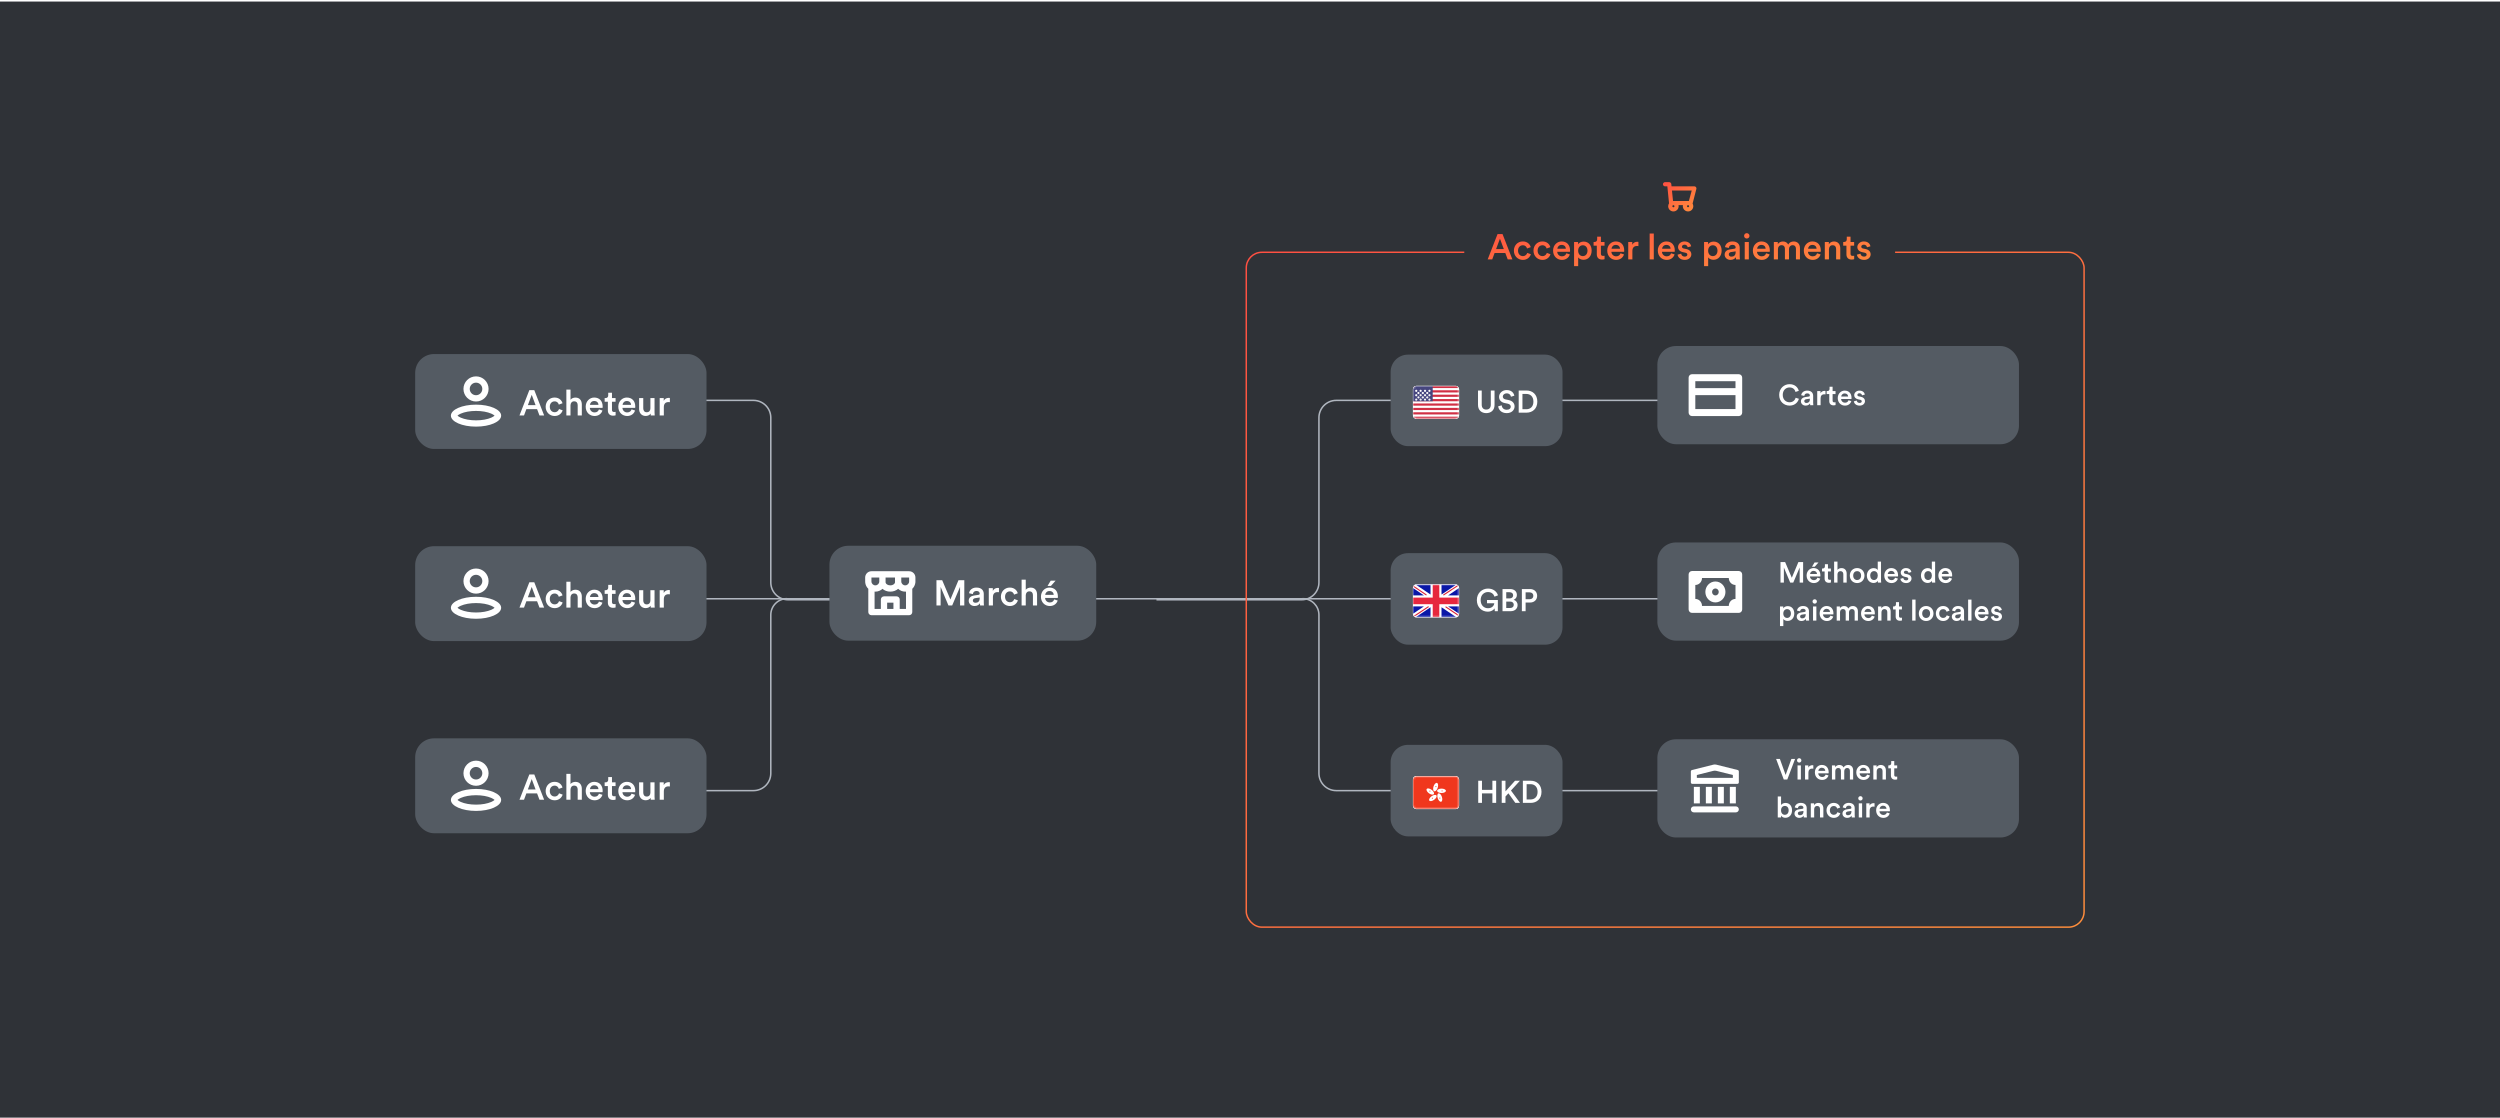 <svg width="1120" height="501" viewBox="0 0 1120 501" fill="none" xmlns="http://www.w3.org/2000/svg">
<rect width="1120" height="500" transform="translate(0 0.696)" fill="#2F3237"/>
<path d="M518.091 268.695L583.129 268.695C587.411 268.695 590.882 265.224 590.882 260.942L590.882 187.126C590.882 182.844 594.353 179.372 598.635 179.372L761 179.372" stroke="#B0B6BF" stroke-width="0.689" stroke-linejoin="round"/>
<path d="M418.107 268.695L353.069 268.695C348.787 268.695 345.316 265.224 345.316 260.942L345.316 187.126C345.316 182.844 341.845 179.372 337.562 179.372L229.107 179.372" stroke="#B0B6BF" stroke-width="0.689" stroke-linejoin="round"/>
<path d="M583.591 268.195V268.195C587.618 268.195 590.883 271.46 590.883 275.487L590.882 346.442C590.882 350.724 594.354 354.195 598.636 354.195L767 354.195" stroke="#B0B6BF" stroke-width="0.689" stroke-linejoin="round"/>
<path d="M352.607 268.195V268.195C348.579 268.195 345.315 271.46 345.315 275.487L345.315 346.442C345.316 350.724 341.844 354.195 337.562 354.195L231.107 354.195" stroke="#B0B6BF" stroke-width="0.689" stroke-linejoin="round"/>
<path d="M292.091 268.245L761 268.245" stroke="#B0B6BF" stroke-width="0.689" stroke-linejoin="round"/>
<g filter="url(#filter0_d_1_20873)">
<rect x="742.5" y="243.019" width="162" height="44" rx="8.334" fill="#545B63"/>
<path d="M807.797 261.019H806.25V254.233L803.377 261.019H802.025L799.178 254.259V261.019H797.657V251.802H799.737L802.727 258.835L805.678 251.802H807.797V261.019ZM814.703 251.971L813 253.895H811.765L812.922 251.971H814.703ZM810.907 257.158H814.014C813.988 256.417 813.494 255.754 812.454 255.754C811.505 255.754 810.959 256.482 810.907 257.158ZM814.183 258.809L815.457 259.212C815.119 260.317 814.118 261.214 812.597 261.214C810.881 261.214 809.36 259.966 809.36 257.821C809.36 255.819 810.842 254.493 812.441 254.493C814.391 254.493 815.535 255.78 815.535 257.782C815.535 258.029 815.509 258.237 815.496 258.263H810.868C810.907 259.225 811.661 259.914 812.597 259.914C813.507 259.914 813.975 259.433 814.183 258.809ZM818.925 252.751V254.688H820.238V256.027H818.925V258.965C818.925 259.524 819.172 259.758 819.731 259.758C819.939 259.758 820.186 259.719 820.251 259.706V260.954C820.16 260.993 819.874 261.097 819.328 261.097C818.158 261.097 817.43 260.395 817.43 259.212V256.027H816.26V254.688H816.585C817.261 254.688 817.56 254.259 817.56 253.7V252.751H818.925ZM823.192 257.301V261.019H821.684V251.607H823.192V255.299C823.621 254.74 824.336 254.506 824.999 254.506C826.559 254.506 827.313 255.624 827.313 257.015V261.019H825.805V257.275C825.805 256.495 825.454 255.871 824.505 255.871C823.673 255.871 823.218 256.495 823.192 257.301ZM831.997 259.862C832.933 259.862 833.765 259.173 833.765 257.847C833.765 256.534 832.933 255.858 831.997 255.858C831.074 255.858 830.229 256.534 830.229 257.847C830.229 259.16 831.074 259.862 831.997 259.862ZM831.997 254.493C833.895 254.493 835.286 255.91 835.286 257.847C835.286 259.797 833.895 261.214 831.997 261.214C830.112 261.214 828.721 259.797 828.721 257.847C828.721 255.91 830.112 254.493 831.997 254.493ZM837.859 257.834C837.859 259.043 838.535 259.849 839.562 259.849C840.55 259.849 841.239 259.03 841.239 257.821C841.239 256.612 840.563 255.858 839.575 255.858C838.587 255.858 837.859 256.625 837.859 257.834ZM842.695 251.607V259.862C842.695 260.434 842.747 260.915 842.76 261.019H841.317C841.291 260.876 841.252 260.46 841.252 260.2C840.953 260.733 840.29 261.175 839.393 261.175C837.573 261.175 836.351 259.745 836.351 257.834C836.351 256.014 837.586 254.519 839.367 254.519C840.472 254.519 841.031 255.026 841.226 255.429V251.607H842.695ZM845.705 257.158H848.812C848.786 256.417 848.292 255.754 847.252 255.754C846.303 255.754 845.757 256.482 845.705 257.158ZM848.981 258.809L850.255 259.212C849.917 260.317 848.916 261.214 847.395 261.214C845.679 261.214 844.158 259.966 844.158 257.821C844.158 255.819 845.64 254.493 847.239 254.493C849.189 254.493 850.333 255.78 850.333 257.782C850.333 258.029 850.307 258.237 850.294 258.263H845.666C845.705 259.225 846.459 259.914 847.395 259.914C848.305 259.914 848.773 259.433 848.981 258.809ZM851.356 259.303L852.669 258.939C852.721 259.511 853.15 260.018 853.956 260.018C854.58 260.018 854.905 259.68 854.905 259.29C854.905 258.952 854.671 258.692 854.164 258.588L853.228 258.38C852.11 258.133 851.525 257.405 851.525 256.534C851.525 255.429 852.539 254.493 853.852 254.493C855.62 254.493 856.192 255.637 856.296 256.261L855.022 256.625C854.97 256.261 854.697 255.676 853.852 255.676C853.319 255.676 852.942 256.014 852.942 256.404C852.942 256.742 853.189 256.989 853.579 257.067L854.541 257.262C855.737 257.522 856.361 258.25 856.361 259.186C856.361 260.148 855.581 261.214 853.969 261.214C852.136 261.214 851.434 260.018 851.356 259.303ZM862.094 257.834C862.094 259.043 862.77 259.849 863.797 259.849C864.785 259.849 865.474 259.03 865.474 257.821C865.474 256.612 864.798 255.858 863.81 255.858C862.822 255.858 862.094 256.625 862.094 257.834ZM866.93 251.607V259.862C866.93 260.434 866.982 260.915 866.995 261.019H865.552C865.526 260.876 865.487 260.46 865.487 260.2C865.188 260.733 864.525 261.175 863.628 261.175C861.808 261.175 860.586 259.745 860.586 257.834C860.586 256.014 861.821 254.519 863.602 254.519C864.707 254.519 865.266 255.026 865.461 255.429V251.607H866.93ZM869.941 257.158H873.048C873.022 256.417 872.528 255.754 871.488 255.754C870.539 255.754 869.993 256.482 869.941 257.158ZM873.217 258.809L874.491 259.212C874.153 260.317 873.152 261.214 871.631 261.214C869.915 261.214 868.394 259.966 868.394 257.821C868.394 255.819 869.876 254.493 871.475 254.493C873.425 254.493 874.569 255.78 874.569 257.782C874.569 258.029 874.543 258.237 874.53 258.263H869.902C869.941 259.225 870.695 259.914 871.631 259.914C872.541 259.914 873.009 259.433 873.217 258.809ZM798.931 280.489H797.436V271.688H798.892V272.546C799.204 272 799.932 271.545 800.907 271.545C802.779 271.545 803.832 272.975 803.832 274.847C803.832 276.745 802.675 278.175 800.855 278.175C799.945 278.175 799.256 277.785 798.931 277.304V280.489ZM802.324 274.847C802.324 273.664 801.635 272.884 800.621 272.884C799.633 272.884 798.918 273.664 798.918 274.847C798.918 276.056 799.633 276.836 800.621 276.836C801.622 276.836 802.324 276.056 802.324 274.847ZM804.93 276.303C804.93 275.172 805.762 274.548 806.841 274.392L808.466 274.145C808.83 274.093 808.934 273.911 808.934 273.69C808.934 273.157 808.57 272.728 807.738 272.728C806.945 272.728 806.503 273.235 806.438 273.872L805.06 273.56C805.177 272.468 806.165 271.493 807.725 271.493C809.675 271.493 810.416 272.598 810.416 273.859V277.005C810.416 277.577 810.481 277.954 810.494 278.019H809.09C809.077 277.98 809.025 277.72 809.025 277.213C808.726 277.694 808.102 278.214 807.075 278.214C805.749 278.214 804.93 277.304 804.93 276.303ZM807.361 277.031C808.206 277.031 808.934 276.628 808.934 275.393V275.107L807.283 275.354C806.815 275.432 806.438 275.692 806.438 276.212C806.438 276.641 806.763 277.031 807.361 277.031ZM813.734 278.019H812.239V271.688H813.734V278.019ZM812.005 269.465C812.005 268.919 812.447 268.477 812.98 268.477C813.526 268.477 813.968 268.919 813.968 269.465C813.968 270.011 813.526 270.44 812.98 270.44C812.447 270.44 812.005 270.011 812.005 269.465ZM816.747 274.158H819.854C819.828 273.417 819.334 272.754 818.294 272.754C817.345 272.754 816.799 273.482 816.747 274.158ZM820.023 275.809L821.297 276.212C820.959 277.317 819.958 278.214 818.437 278.214C816.721 278.214 815.2 276.966 815.2 274.821C815.2 272.819 816.682 271.493 818.281 271.493C820.231 271.493 821.375 272.78 821.375 274.782C821.375 275.029 821.349 275.237 821.336 275.263H816.708C816.747 276.225 817.501 276.914 818.437 276.914C819.347 276.914 819.815 276.433 820.023 275.809ZM824.335 278.019H822.84V271.688H824.283V272.494C824.647 271.844 825.44 271.506 826.155 271.506C826.987 271.506 827.715 271.883 828.053 272.624C828.547 271.792 829.288 271.506 830.107 271.506C831.251 271.506 832.343 272.234 832.343 273.911V278.019H830.887V274.158C830.887 273.417 830.51 272.858 829.665 272.858C828.872 272.858 828.352 273.482 828.352 274.262V278.019H826.87V274.158C826.87 273.43 826.506 272.858 825.648 272.858C824.842 272.858 824.335 273.456 824.335 274.262V278.019ZM835.295 274.158H838.402C838.376 273.417 837.882 272.754 836.842 272.754C835.893 272.754 835.347 273.482 835.295 274.158ZM838.571 275.809L839.845 276.212C839.507 277.317 838.506 278.214 836.985 278.214C835.269 278.214 833.748 276.966 833.748 274.821C833.748 272.819 835.23 271.493 836.829 271.493C838.779 271.493 839.923 272.78 839.923 274.782C839.923 275.029 839.897 275.237 839.884 275.263H835.256C835.295 276.225 836.049 276.914 836.985 276.914C837.895 276.914 838.363 276.433 838.571 275.809ZM842.895 274.366V278.019H841.387V271.688H842.856V272.533C843.272 271.805 844.026 271.506 844.728 271.506C846.275 271.506 847.016 272.624 847.016 274.015V278.019H845.508V274.275C845.508 273.495 845.157 272.871 844.208 272.871C843.35 272.871 842.895 273.534 842.895 274.366ZM850.752 269.751V271.688H852.065V273.027H850.752V275.965C850.752 276.524 850.999 276.758 851.558 276.758C851.766 276.758 852.013 276.719 852.078 276.706V277.954C851.987 277.993 851.701 278.097 851.155 278.097C849.985 278.097 849.257 277.395 849.257 276.212V273.027H848.087V271.688H848.412C849.088 271.688 849.387 271.259 849.387 270.7V269.751H850.752ZM858.168 278.019H856.66V268.607H858.168V278.019ZM862.91 276.862C863.846 276.862 864.678 276.173 864.678 274.847C864.678 273.534 863.846 272.858 862.91 272.858C861.987 272.858 861.142 273.534 861.142 274.847C861.142 276.16 861.987 276.862 862.91 276.862ZM862.91 271.493C864.808 271.493 866.199 272.91 866.199 274.847C866.199 276.797 864.808 278.214 862.91 278.214C861.025 278.214 859.634 276.797 859.634 274.847C859.634 272.91 861.025 271.493 862.91 271.493ZM870.514 272.884C869.591 272.884 868.772 273.573 868.772 274.847C868.772 276.121 869.591 276.836 870.54 276.836C871.528 276.836 871.983 276.147 872.126 275.666L873.452 276.147C873.153 277.135 872.204 278.214 870.54 278.214C868.681 278.214 867.264 276.771 867.264 274.847C867.264 272.897 868.681 271.493 870.501 271.493C872.204 271.493 873.14 272.559 873.4 273.573L872.048 274.067C871.905 273.508 871.476 272.884 870.514 272.884ZM874.411 276.303C874.411 275.172 875.243 274.548 876.322 274.392L877.947 274.145C878.311 274.093 878.415 273.911 878.415 273.69C878.415 273.157 878.051 272.728 877.219 272.728C876.426 272.728 875.984 273.235 875.919 273.872L874.541 273.56C874.658 272.468 875.646 271.493 877.206 271.493C879.156 271.493 879.897 272.598 879.897 273.859V277.005C879.897 277.577 879.962 277.954 879.975 278.019H878.571C878.558 277.98 878.506 277.72 878.506 277.213C878.207 277.694 877.583 278.214 876.556 278.214C875.23 278.214 874.411 277.304 874.411 276.303ZM876.842 277.031C877.687 277.031 878.415 276.628 878.415 275.393V275.107L876.764 275.354C876.296 275.432 875.919 275.692 875.919 276.212C875.919 276.641 876.244 277.031 876.842 277.031ZM883.228 278.019H881.72V268.607H883.228V278.019ZM886.241 274.158H889.348C889.322 273.417 888.828 272.754 887.788 272.754C886.839 272.754 886.293 273.482 886.241 274.158ZM889.517 275.809L890.791 276.212C890.453 277.317 889.452 278.214 887.931 278.214C886.215 278.214 884.694 276.966 884.694 274.821C884.694 272.819 886.176 271.493 887.775 271.493C889.725 271.493 890.869 272.78 890.869 274.782C890.869 275.029 890.843 275.237 890.83 275.263H886.202C886.241 276.225 886.995 276.914 887.931 276.914C888.841 276.914 889.309 276.433 889.517 275.809ZM891.892 276.303L893.205 275.939C893.257 276.511 893.686 277.018 894.492 277.018C895.116 277.018 895.441 276.68 895.441 276.29C895.441 275.952 895.207 275.692 894.7 275.588L893.764 275.38C892.646 275.133 892.061 274.405 892.061 273.534C892.061 272.429 893.075 271.493 894.388 271.493C896.156 271.493 896.728 272.637 896.832 273.261L895.558 273.625C895.506 273.261 895.233 272.676 894.388 272.676C893.855 272.676 893.478 273.014 893.478 273.404C893.478 273.742 893.725 273.989 894.115 274.067L895.077 274.262C896.273 274.522 896.897 275.25 896.897 276.186C896.897 277.148 896.117 278.214 894.505 278.214C892.672 278.214 891.97 277.018 891.892 276.303Z" fill="white"/>
<path fill-rule="evenodd" clip-rule="evenodd" d="M774.5 258.945H762.5C762.5 260.671 761.157 262.07 759.5 262.07V268.32C761.157 268.32 762.5 269.719 762.5 271.445H774.5C774.5 269.719 775.843 268.32 777.5 268.32V262.07C775.843 262.07 774.5 260.671 774.5 258.945ZM758 255.82H779C779.829 255.82 780.5 256.52 780.5 257.383V273.008C780.5 273.871 779.829 274.57 779 274.57H758C757.172 274.57 756.5 273.871 756.5 273.008V257.383C756.5 256.52 757.172 255.82 758 255.82ZM768.5 269.883C766.015 269.883 764 267.784 764 265.195C764 262.606 766.015 260.508 768.5 260.508C770.985 260.508 773 262.606 773 265.195C773 267.784 770.985 269.883 768.5 269.883ZM768.5 266.758C769.329 266.758 770 266.058 770 265.195C770 264.332 769.329 263.633 768.5 263.633C767.672 263.633 767 264.332 767 265.195C767 266.058 767.672 266.758 768.5 266.758Z" fill="white"/>
</g>
<g filter="url(#filter1_d_1_20873)">
<rect x="742.5" y="331.196" width="162" height="44" rx="8.334" fill="#545B63"/>
<path d="M799.959 347.175L802.546 339.999H804.197L800.713 349.216H799.127L795.695 339.999H797.385L799.959 347.175ZM806.793 349.216H805.298V342.885H806.793V349.216ZM805.064 340.662C805.064 340.116 805.506 339.674 806.039 339.674C806.585 339.674 807.027 340.116 807.027 340.662C807.027 341.208 806.585 341.637 806.039 341.637C805.506 341.637 805.064 341.208 805.064 340.662ZM812.367 342.846V344.38C812.198 344.354 812.029 344.341 811.873 344.341C810.703 344.341 810.17 345.017 810.17 346.2V349.216H808.662V342.885H810.131V343.899C810.43 343.21 811.132 342.807 811.964 342.807C812.146 342.807 812.302 342.833 812.367 342.846ZM814.617 345.355H817.724C817.698 344.614 817.204 343.951 816.164 343.951C815.215 343.951 814.669 344.679 814.617 345.355ZM817.893 347.006L819.167 347.409C818.829 348.514 817.828 349.411 816.307 349.411C814.591 349.411 813.07 348.163 813.07 346.018C813.07 344.016 814.552 342.69 816.151 342.69C818.101 342.69 819.245 343.977 819.245 345.979C819.245 346.226 819.219 346.434 819.206 346.46H814.578C814.617 347.422 815.371 348.111 816.307 348.111C817.217 348.111 817.685 347.63 817.893 347.006ZM822.205 349.216H820.71V342.885H822.153V343.691C822.517 343.041 823.31 342.703 824.025 342.703C824.857 342.703 825.585 343.08 825.923 343.821C826.417 342.989 827.158 342.703 827.977 342.703C829.121 342.703 830.213 343.431 830.213 345.108V349.216H828.757V345.355C828.757 344.614 828.38 344.055 827.535 344.055C826.742 344.055 826.222 344.679 826.222 345.459V349.216H824.74V345.355C824.74 344.627 824.376 344.055 823.518 344.055C822.712 344.055 822.205 344.653 822.205 345.459V349.216ZM833.165 345.355H836.272C836.246 344.614 835.752 343.951 834.712 343.951C833.763 343.951 833.217 344.679 833.165 345.355ZM836.441 347.006L837.715 347.409C837.377 348.514 836.376 349.411 834.855 349.411C833.139 349.411 831.618 348.163 831.618 346.018C831.618 344.016 833.1 342.69 834.699 342.69C836.649 342.69 837.793 343.977 837.793 345.979C837.793 346.226 837.767 346.434 837.754 346.46H833.126C833.165 347.422 833.919 348.111 834.855 348.111C835.765 348.111 836.233 347.63 836.441 347.006ZM840.765 345.563V349.216H839.257V342.885H840.726V343.73C841.142 343.002 841.896 342.703 842.598 342.703C844.145 342.703 844.886 343.821 844.886 345.212V349.216H843.378V345.472C843.378 344.692 843.027 344.068 842.078 344.068C841.22 344.068 840.765 344.731 840.765 345.563ZM848.622 340.948V342.885H849.935V344.224H848.622V347.162C848.622 347.721 848.869 347.955 849.428 347.955C849.636 347.955 849.883 347.916 849.948 347.903V349.151C849.857 349.19 849.571 349.294 849.025 349.294C847.855 349.294 847.127 348.592 847.127 347.409V344.224H845.957V342.885H846.282C846.958 342.885 847.257 342.456 847.257 341.897V340.948H848.622ZM797.905 366.216H796.436V356.804H797.918V360.665C798.204 360.171 798.932 359.716 799.907 359.716C801.805 359.716 802.832 361.159 802.832 363.018C802.832 364.929 801.701 366.372 799.855 366.372C798.958 366.372 798.269 365.982 797.905 365.371V366.216ZM801.311 363.031C801.311 361.77 800.609 361.055 799.608 361.055C798.646 361.055 797.905 361.77 797.905 363.031C797.905 364.279 798.646 365.033 799.608 365.033C800.596 365.033 801.311 364.279 801.311 363.031ZM803.93 364.5C803.93 363.369 804.762 362.745 805.841 362.589L807.466 362.342C807.83 362.29 807.934 362.108 807.934 361.887C807.934 361.354 807.57 360.925 806.738 360.925C805.945 360.925 805.503 361.432 805.438 362.069L804.06 361.757C804.177 360.665 805.165 359.69 806.725 359.69C808.675 359.69 809.416 360.795 809.416 362.056V365.202C809.416 365.774 809.481 366.151 809.494 366.216H808.09C808.077 366.177 808.025 365.917 808.025 365.41C807.726 365.891 807.102 366.411 806.075 366.411C804.749 366.411 803.93 365.501 803.93 364.5ZM806.361 365.228C807.206 365.228 807.934 364.825 807.934 363.59V363.304L806.283 363.551C805.815 363.629 805.438 363.889 805.438 364.409C805.438 364.838 805.763 365.228 806.361 365.228ZM812.747 362.563V366.216H811.239V359.885H812.708V360.73C813.124 360.002 813.878 359.703 814.58 359.703C816.127 359.703 816.868 360.821 816.868 362.212V366.216H815.36V362.472C815.36 361.692 815.009 361.068 814.06 361.068C813.202 361.068 812.747 361.731 812.747 362.563ZM821.525 361.081C820.602 361.081 819.783 361.77 819.783 363.044C819.783 364.318 820.602 365.033 821.551 365.033C822.539 365.033 822.994 364.344 823.137 363.863L824.463 364.344C824.164 365.332 823.215 366.411 821.551 366.411C819.692 366.411 818.275 364.968 818.275 363.044C818.275 361.094 819.692 359.69 821.512 359.69C823.215 359.69 824.151 360.756 824.411 361.77L823.059 362.264C822.916 361.705 822.487 361.081 821.525 361.081ZM825.423 364.5C825.423 363.369 826.255 362.745 827.334 362.589L828.959 362.342C829.323 362.29 829.427 362.108 829.427 361.887C829.427 361.354 829.063 360.925 828.231 360.925C827.438 360.925 826.996 361.432 826.931 362.069L825.553 361.757C825.67 360.665 826.658 359.69 828.218 359.69C830.168 359.69 830.909 360.795 830.909 362.056V365.202C830.909 365.774 830.974 366.151 830.987 366.216H829.583C829.57 366.177 829.518 365.917 829.518 365.41C829.219 365.891 828.595 366.411 827.568 366.411C826.242 366.411 825.423 365.501 825.423 364.5ZM827.854 365.228C828.699 365.228 829.427 364.825 829.427 363.59V363.304L827.776 363.551C827.308 363.629 826.931 363.889 826.931 364.409C826.931 364.838 827.256 365.228 827.854 365.228ZM834.227 366.216H832.732V359.885H834.227V366.216ZM832.498 357.662C832.498 357.116 832.94 356.674 833.473 356.674C834.019 356.674 834.461 357.116 834.461 357.662C834.461 358.208 834.019 358.637 833.473 358.637C832.94 358.637 832.498 358.208 832.498 357.662ZM839.801 359.846V361.38C839.632 361.354 839.463 361.341 839.307 361.341C838.137 361.341 837.604 362.017 837.604 363.2V366.216H836.096V359.885H837.565V360.899C837.864 360.21 838.566 359.807 839.398 359.807C839.58 359.807 839.736 359.833 839.801 359.846ZM842.052 362.355H845.159C845.133 361.614 844.639 360.951 843.599 360.951C842.65 360.951 842.104 361.679 842.052 362.355ZM845.328 364.006L846.602 364.409C846.264 365.514 845.263 366.411 843.742 366.411C842.026 366.411 840.505 365.163 840.505 363.018C840.505 361.016 841.987 359.69 843.586 359.69C845.536 359.69 846.68 360.977 846.68 362.979C846.68 363.226 846.654 363.434 846.641 363.46H842.013C842.052 364.422 842.806 365.111 843.742 365.111C844.652 365.111 845.12 364.63 845.328 364.006Z" fill="white"/>
<path fill-rule="evenodd" clip-rule="evenodd" d="M778.491 344.967C778.79 345.042 779 345.311 779 345.619V350.508C779 350.879 778.699 351.18 778.328 351.18H758.172C757.801 351.18 757.5 350.879 757.5 350.508V345.619C757.5 345.311 757.71 345.042 758.009 344.967L767.598 342.567C768.026 342.46 768.474 342.46 768.903 342.567L778.491 344.967ZM758.844 359.914V352.524H761.531V359.914H758.844ZM764.219 352.524H766.906V359.914H764.219V352.524ZM772.281 352.524H769.594V359.914H772.281V352.524ZM774.969 359.914V352.524H777.656V359.914H774.969ZM758.844 361.258C758.102 361.258 757.5 361.86 757.5 362.602C757.5 363.344 758.102 363.946 758.844 363.946H777.656C778.399 363.946 779 363.344 779 362.602C779 361.86 778.399 361.258 777.656 361.258H758.844ZM776.313 347.192V348.492H760.188V347.192L767.598 345.338C768.026 345.231 768.474 345.231 768.903 345.338L776.313 347.192Z" fill="white"/>
</g>
<g filter="url(#filter2_d_1_20873)">
<rect x="742.5" y="155.019" width="162" height="44" rx="8.334" fill="#545B63"/>
<path d="M801.726 181.714C799.243 181.714 797.072 179.92 797.072 176.917C797.072 173.914 799.321 172.107 801.713 172.107C804.053 172.107 805.444 173.485 805.86 175.097L804.391 175.591C804.118 174.473 803.26 173.576 801.713 173.576C800.192 173.576 798.671 174.681 798.671 176.917C798.671 179.075 800.153 180.219 801.726 180.219C803.273 180.219 804.157 179.231 804.469 178.191L805.899 178.659C805.483 180.219 804.079 181.714 801.726 181.714ZM806.809 179.803C806.809 178.672 807.641 178.048 808.72 177.892L810.345 177.645C810.709 177.593 810.813 177.411 810.813 177.19C810.813 176.657 810.449 176.228 809.617 176.228C808.824 176.228 808.382 176.735 808.317 177.372L806.939 177.06C807.056 175.968 808.044 174.993 809.604 174.993C811.554 174.993 812.295 176.098 812.295 177.359V180.505C812.295 181.077 812.36 181.454 812.373 181.519H810.969C810.956 181.48 810.904 181.22 810.904 180.713C810.605 181.194 809.981 181.714 808.954 181.714C807.628 181.714 806.809 180.804 806.809 179.803ZM809.24 180.531C810.085 180.531 810.813 180.128 810.813 178.893V178.607L809.162 178.854C808.694 178.932 808.317 179.192 808.317 179.712C808.317 180.141 808.642 180.531 809.24 180.531ZM817.823 175.149V176.683C817.654 176.657 817.485 176.644 817.329 176.644C816.159 176.644 815.626 177.32 815.626 178.503V181.519H814.118V175.188H815.587V176.202C815.886 175.513 816.588 175.11 817.42 175.11C817.602 175.11 817.758 175.136 817.823 175.149ZM821.007 173.251V175.188H822.32V176.527H821.007V179.465C821.007 180.024 821.254 180.258 821.813 180.258C822.021 180.258 822.268 180.219 822.333 180.206V181.454C822.242 181.493 821.956 181.597 821.41 181.597C820.24 181.597 819.512 180.895 819.512 179.712V176.527H818.342V175.188H818.667C819.343 175.188 819.642 174.759 819.642 174.2V173.251H821.007ZM824.859 177.658H827.966C827.94 176.917 827.446 176.254 826.406 176.254C825.457 176.254 824.911 176.982 824.859 177.658ZM828.135 179.309L829.409 179.712C829.071 180.817 828.07 181.714 826.549 181.714C824.833 181.714 823.312 180.466 823.312 178.321C823.312 176.319 824.794 174.993 826.393 174.993C828.343 174.993 829.487 176.28 829.487 178.282C829.487 178.529 829.461 178.737 829.448 178.763H824.82C824.859 179.725 825.613 180.414 826.549 180.414C827.459 180.414 827.927 179.933 828.135 179.309ZM830.51 179.803L831.823 179.439C831.875 180.011 832.304 180.518 833.11 180.518C833.734 180.518 834.059 180.18 834.059 179.79C834.059 179.452 833.825 179.192 833.318 179.088L832.382 178.88C831.264 178.633 830.679 177.905 830.679 177.034C830.679 175.929 831.693 174.993 833.006 174.993C834.774 174.993 835.346 176.137 835.45 176.761L834.176 177.125C834.124 176.761 833.851 176.176 833.006 176.176C832.473 176.176 832.096 176.514 832.096 176.904C832.096 177.242 832.343 177.489 832.733 177.567L833.695 177.762C834.891 178.022 835.515 178.75 835.515 179.686C835.515 180.648 834.735 181.714 833.123 181.714C831.29 181.714 830.588 180.518 830.51 179.803Z" fill="white"/>
<path fill-rule="evenodd" clip-rule="evenodd" d="M758 167.644H779C779.828 167.644 780.5 168.343 780.5 169.206V173.894V177.019V184.831C780.5 185.694 779.828 186.394 779 186.394H758C757.172 186.394 756.5 185.694 756.5 184.831V177.019V173.894V169.206C756.5 168.343 757.172 167.644 758 167.644ZM759.5 177.019V183.269H777.5V177.019H759.5ZM777.5 173.894H759.5V170.769H777.5V173.894Z" fill="white"/>
</g>
<rect x="623" y="158.873" width="77" height="41" rx="7.764" fill="#545B63"/>
<g clip-path="url(#clip0_1_20873)">
<rect x="633" y="172.873" width="20.672" height="14.765" rx="1.477" fill="white"/>
<rect x="633" y="172.873" width="20.672" height="14.765" rx="1.477" fill="white"/>
<mask id="mask0_1_20873" style="mask-type:luminance" maskUnits="userSpaceOnUse" x="633" y="172" width="21" height="16">
<rect x="633" y="172.873" width="20.672" height="14.765" rx="1.477" fill="white"/>
</mask>
<g mask="url(#mask0_1_20873)">
<path d="M653.672 187.638H633V186.654H653.672V187.638ZM653.672 185.669H633V184.685H653.672V185.669ZM653.672 183.701H633V182.716H653.672V183.701ZM653.672 181.732H633V180.748H653.672V181.732ZM653.672 179.763H633V178.779H653.672V179.763ZM653.672 177.794H633V176.81H653.672V177.794ZM653.672 175.826H633V174.841H653.672V175.826ZM653.672 173.857H633V172.873H653.672V173.857Z" fill="#D02F44"/>
<rect x="633" y="172.873" width="8.859" height="6.891" fill="#46467F"/>
<g filter="url(#filter3_d_1_20873)">
<path d="M634.477 177.794C634.748 177.794 634.969 178.015 634.969 178.287C634.969 178.558 634.748 178.779 634.477 178.779C634.205 178.779 633.984 178.558 633.984 178.287C633.984 178.015 634.205 177.794 634.477 177.794ZM636.445 177.794C636.717 177.794 636.937 178.015 636.937 178.287C636.937 178.558 636.717 178.779 636.445 178.779C636.174 178.779 635.953 178.558 635.953 178.287C635.953 178.015 636.173 177.794 636.445 177.794ZM638.414 177.794C638.686 177.794 638.906 178.015 638.906 178.287C638.906 178.558 638.686 178.779 638.414 178.779C638.142 178.779 637.922 178.558 637.922 178.287C637.922 178.015 638.142 177.794 638.414 177.794ZM640.383 177.794C640.655 177.794 640.875 178.015 640.875 178.287C640.875 178.558 640.654 178.779 640.383 178.779C640.111 178.779 639.891 178.558 639.891 178.287C639.891 178.015 640.111 177.794 640.383 177.794ZM635.461 176.81C635.733 176.81 635.953 177.03 635.953 177.302C635.953 177.574 635.733 177.794 635.461 177.794C635.189 177.794 634.969 177.574 634.969 177.302C634.969 177.03 635.189 176.81 635.461 176.81ZM637.43 176.81C637.701 176.81 637.922 177.03 637.922 177.302C637.922 177.574 637.701 177.794 637.43 177.794C637.158 177.794 636.938 177.574 636.937 177.302C636.937 177.03 637.158 176.81 637.43 176.81ZM639.398 176.81C639.67 176.81 639.891 177.03 639.891 177.302C639.89 177.574 639.67 177.794 639.398 177.794C639.127 177.794 638.906 177.574 638.906 177.302C638.906 177.03 639.127 176.81 639.398 176.81ZM634.477 175.826C634.748 175.826 634.969 176.046 634.969 176.318C634.969 176.59 634.748 176.81 634.477 176.81C634.205 176.81 633.984 176.59 633.984 176.318C633.984 176.046 634.205 175.826 634.477 175.826ZM636.445 175.826C636.717 175.826 636.937 176.046 636.937 176.318C636.937 176.59 636.717 176.81 636.445 176.81C636.173 176.81 635.953 176.59 635.953 176.318C635.953 176.046 636.173 175.826 636.445 175.826ZM638.414 175.826C638.686 175.826 638.906 176.046 638.906 176.318C638.906 176.59 638.686 176.81 638.414 176.81C638.142 176.81 637.922 176.59 637.922 176.318C637.922 176.046 638.142 175.826 638.414 175.826ZM640.383 175.826C640.655 175.826 640.875 176.046 640.875 176.318C640.875 176.59 640.655 176.81 640.383 176.81C640.111 176.81 639.891 176.59 639.891 176.318C639.891 176.046 640.111 175.826 640.383 175.826ZM635.461 174.841C635.733 174.841 635.953 175.062 635.953 175.333C635.953 175.605 635.733 175.826 635.461 175.826C635.189 175.826 634.969 175.605 634.969 175.333C634.969 175.062 635.189 174.841 635.461 174.841ZM637.43 174.841C637.701 174.841 637.922 175.062 637.922 175.333C637.922 175.605 637.701 175.826 637.43 175.826C637.158 175.826 636.938 175.605 636.937 175.333C636.937 175.062 637.158 174.841 637.43 174.841ZM639.398 174.841C639.67 174.841 639.891 175.062 639.891 175.333C639.89 175.605 639.67 175.826 639.398 175.826C639.127 175.826 638.906 175.605 638.906 175.333C638.906 175.062 639.127 174.841 639.398 174.841ZM634.477 173.857C634.748 173.857 634.969 174.077 634.969 174.349C634.969 174.621 634.748 174.841 634.477 174.841C634.205 174.841 633.984 174.621 633.984 174.349C633.984 174.077 634.205 173.857 634.477 173.857ZM636.445 173.857C636.717 173.857 636.937 174.077 636.937 174.349C636.937 174.621 636.717 174.841 636.445 174.841C636.173 174.841 635.953 174.621 635.953 174.349C635.953 174.077 636.173 173.857 636.445 173.857ZM638.414 173.857C638.686 173.857 638.906 174.077 638.906 174.349C638.906 174.621 638.686 174.841 638.414 174.841C638.142 174.841 637.922 174.621 637.922 174.349C637.922 174.077 638.142 173.857 638.414 173.857ZM640.383 173.857C640.655 173.857 640.875 174.077 640.875 174.349C640.875 174.621 640.655 174.841 640.383 174.841C640.111 174.841 639.891 174.621 639.891 174.349C639.891 174.077 640.111 173.857 640.383 173.857Z" fill="url(#paint0_linear_1_20873)"/>
</g>
</g>
</g>
<path d="M665.844 185.083C663.772 185.083 662.148 183.809 662.148 181.415V174.947H663.814V181.317C663.814 182.717 664.584 183.487 665.844 183.487C667.118 183.487 667.874 182.717 667.874 181.317V174.947H669.554V181.415C669.554 183.809 667.93 185.083 665.844 185.083ZM678.421 177.271L676.909 177.747C676.811 177.131 676.293 176.221 674.963 176.221C673.955 176.221 673.255 176.893 673.255 177.649C673.255 178.279 673.647 178.755 674.417 178.923L675.845 179.217C677.595 179.567 678.533 180.673 678.533 182.073C678.533 183.613 677.287 185.083 675.019 185.083C672.499 185.083 671.337 183.459 671.183 182.031L672.751 181.583C672.849 182.619 673.591 183.571 675.019 183.571C676.209 183.571 676.825 182.969 676.825 182.199C676.825 181.555 676.349 181.037 675.495 180.855L674.095 180.561C672.583 180.253 671.575 179.259 671.575 177.775C671.575 176.109 673.101 174.737 674.949 174.737C677.287 174.737 678.197 176.165 678.421 177.271ZM682.055 183.333H683.819C685.541 183.333 686.969 182.227 686.969 179.931C686.969 177.607 685.555 176.487 683.833 176.487H682.055V183.333ZM683.875 184.873H680.375V174.947H683.889C686.591 174.947 688.719 176.739 688.719 179.931C688.719 183.109 686.563 184.873 683.875 184.873Z" fill="white"/>
<rect x="623" y="247.816" width="77" height="41" rx="7.764" fill="#545B63"/>
<g clip-path="url(#clip1_1_20873)">
<rect x="633" y="261.816" width="20.672" height="14.765" rx="1.477" fill="white"/>
<rect x="633" y="261.816" width="20.672" height="14.765" rx="1.477" fill="white"/>
<mask id="mask1_1_20873" style="mask-type:luminance" maskUnits="userSpaceOnUse" x="633" y="261" width="21" height="16">
<rect x="633" y="261.816" width="20.672" height="14.765" rx="1.477" fill="white"/>
</mask>
<g mask="url(#mask1_1_20873)">
<rect x="633" y="261.816" width="20.672" height="14.765" fill="#0A17A7"/>
<path d="M655.719 262.033L648.743 266.738H653.671V271.659H648.743L655.719 276.364L654.618 277.996L645.797 272.046V277.565H640.875V272.045L632.053 277.996L630.952 276.364L637.928 271.659H633V266.738H637.928L630.952 262.033L632.053 260.401L640.875 266.352V260.832H645.797V266.351L654.618 260.401L655.719 262.033Z" fill="white"/>
<path d="M646.782 266.491L656.132 260.34" stroke="#DB1F35" stroke-width="0.492" stroke-linecap="round"/>
<path d="M647.775 271.929L656.157 277.578" stroke="#DB1F35" stroke-width="0.492" stroke-linecap="round"/>
<path d="M638.91 266.475L630.167 260.583" stroke="#DB1F35" stroke-width="0.492" stroke-linecap="round"/>
<path d="M639.859 271.86L630.167 278.287" stroke="#DB1F35" stroke-width="0.492" stroke-linecap="round"/>
<path fill-rule="evenodd" clip-rule="evenodd" d="M633 270.675H641.859V276.582H644.812V270.675H653.672V267.722H644.812V261.816H641.859V267.722H633V270.675Z" fill="#E6273E"/>
</g>
</g>
<path d="M671.038 273.816H669.68L669.554 272.556C669.12 273.284 668.098 274.026 666.516 274.026C663.926 274.026 661.63 272.122 661.63 268.846C661.63 265.584 664.052 263.68 666.628 263.68C669.036 263.68 670.576 265.066 671.108 266.704L669.526 267.306C669.19 266.186 668.21 265.234 666.628 265.234C665.018 265.234 663.338 266.382 663.338 268.846C663.338 271.268 664.906 272.486 666.614 272.486C668.616 272.486 669.372 271.114 669.456 270.26H666.18V268.79H671.038V273.816ZM673.129 263.89H676.545C678.449 263.89 679.569 265.01 679.569 266.564C679.569 267.614 678.953 268.398 678.099 268.706C679.149 268.986 679.877 269.896 679.877 271.072C679.877 272.668 678.645 273.816 676.797 273.816H673.129V263.89ZM674.795 268.09H676.321C677.301 268.09 677.889 267.53 677.889 266.704C677.889 265.864 677.301 265.318 676.279 265.318H674.795V268.09ZM674.795 272.388H676.503C677.511 272.388 678.169 271.842 678.169 270.96C678.169 270.106 677.595 269.504 676.559 269.504H674.795V272.388ZM683.477 268.454H685.227C686.291 268.454 686.935 267.866 686.935 266.928C686.935 265.976 686.291 265.374 685.227 265.374H683.477V268.454ZM685.479 269.938H683.477V273.816H681.797V263.89H685.479C687.383 263.89 688.643 265.178 688.643 266.914C688.643 268.664 687.383 269.938 685.479 269.938Z" fill="white"/>
<rect x="623" y="333.696" width="77" height="41" rx="7.764" fill="#545B63"/>
<g clip-path="url(#clip2_1_20873)">
<rect x="633" y="347.696" width="20.672" height="14.765" rx="1.477" fill="white"/>
<rect x="633" y="347.696" width="20.672" height="14.765" rx="1.477" fill="white"/>
<mask id="mask2_1_20873" style="mask-type:luminance" maskUnits="userSpaceOnUse" x="633" y="347" width="21" height="16">
<rect x="633" y="347.696" width="20.672" height="14.765" rx="1.477" fill="white"/>
</mask>
<g mask="url(#mask2_1_20873)">
<path fill-rule="evenodd" clip-rule="evenodd" d="M633 362.461H653.672V347.696H633V362.461Z" fill="#F0371D"/>
<path d="M644.424 355.43C644.941 355.263 645.633 355.965 645.969 356.998C646.304 358.031 646.157 359.005 645.641 359.174C645.124 359.341 644.433 358.64 644.097 357.606C643.761 356.573 643.907 355.598 644.424 355.43ZM641.345 356.712C642.224 356.073 643.197 355.912 643.517 356.351C643.835 356.791 643.381 357.666 642.502 358.305C641.623 358.943 640.651 359.105 640.331 358.666C640.012 358.226 640.465 357.351 641.345 356.712ZM641.889 357.461C641.809 357.351 641.655 357.327 641.545 357.406C641.435 357.486 641.412 357.64 641.491 357.75C641.571 357.86 641.725 357.884 641.835 357.805C641.944 357.725 641.968 357.571 641.889 357.461ZM644.977 357.32C644.848 357.362 644.777 357.501 644.819 357.63C644.861 357.759 645 357.83 645.129 357.788C645.257 357.746 645.329 357.607 645.287 357.478C645.245 357.35 645.106 357.279 644.977 357.32ZM639.174 353.458C639.494 353.019 640.466 353.181 641.345 353.819C642.224 354.458 642.678 355.333 642.359 355.772C642.039 356.212 641.067 356.051 640.188 355.412C639.308 354.773 638.854 353.898 639.174 353.458ZM645.797 353.297C646.884 353.297 647.766 353.738 647.766 354.281C647.766 354.825 646.884 355.265 645.797 355.266C644.71 355.266 643.828 354.825 643.828 354.281C643.828 353.738 644.71 353.297 645.797 353.297ZM640.746 354.225C640.636 354.145 640.482 354.169 640.403 354.278C640.323 354.388 640.347 354.542 640.457 354.622C640.567 354.702 640.721 354.678 640.801 354.568C640.881 354.458 640.856 354.304 640.746 354.225ZM646.043 354.094C645.907 354.094 645.797 354.204 645.797 354.34C645.797 354.476 645.907 354.586 646.043 354.586C646.179 354.585 646.289 354.475 646.289 354.34C646.289 354.204 646.178 354.094 646.043 354.094ZM642.224 352.317C642.56 351.283 643.252 350.581 643.769 350.749C644.285 350.917 644.432 351.892 644.096 352.926C643.76 353.959 643.069 354.661 642.552 354.493C642.035 354.325 641.888 353.351 642.224 352.317ZM643.368 352.171C643.239 352.129 643.1 352.2 643.058 352.329C643.016 352.458 643.087 352.598 643.216 352.64C643.345 352.681 643.483 352.61 643.526 352.481C643.568 352.352 643.497 352.213 643.368 352.171Z" fill="white"/>
</g>
</g>
<path d="M670.282 359.696H668.588V355.454H663.926V359.696H662.246V349.77H663.926V353.872H668.588V349.77H670.282V359.696ZM678.863 359.696L675.769 355.398L674.453 356.84V359.696H672.773V349.77H674.453V354.53L678.723 349.77H680.935L676.917 354.152L680.977 359.696H678.863ZM683.928 358.156H685.692C687.414 358.156 688.842 357.05 688.842 354.754C688.842 352.43 687.428 351.31 685.706 351.31H683.928V358.156ZM685.748 359.696H682.248V349.77H685.762C688.464 349.77 690.592 351.562 690.592 354.754C690.592 357.932 688.436 359.696 685.748 359.696Z" fill="white"/>
<g filter="url(#filter4_d_1_20873)">
<rect x="186" y="244.696" width="130.515" height="42.515" rx="8.443" fill="#545B63"/>
<path fill-rule="evenodd" clip-rule="evenodd" d="M213.258 277.211C207.04 277.211 202 275.006 202 272.286C202 269.565 207.04 267.36 213.258 267.36C219.475 267.36 224.515 269.565 224.515 272.286C224.515 275.006 219.475 277.211 213.258 277.211ZM220.09 271.381C218.37 270.629 215.915 270.175 213.258 270.175C210.6 270.175 208.145 270.629 206.425 271.381C205.744 271.68 205.24 272 204.947 272.286C205.24 272.571 205.744 272.892 206.425 273.19C208.145 273.942 210.6 274.396 213.258 274.396C215.915 274.396 218.37 273.942 220.09 273.19C220.772 272.892 221.276 272.571 221.568 272.286C221.276 272 220.772 271.68 220.09 271.381ZM207.629 260.324C207.629 263.433 210.149 265.953 213.258 265.953C216.366 265.953 218.886 263.433 218.886 260.324C218.886 257.216 216.366 254.696 213.258 254.696C210.149 254.696 207.629 257.216 207.629 260.324ZM216.072 260.324C216.072 261.879 214.812 263.139 213.258 263.139C211.703 263.139 210.443 261.879 210.443 260.324C210.443 258.77 211.703 257.51 213.258 257.51C214.812 257.51 216.072 258.77 216.072 260.324Z" fill="white"/>
<path d="M241.683 272.211L240.611 269.363H235.811L234.755 272.211H232.723L237.139 260.867H239.363L243.779 272.211H241.683ZM238.211 262.947L236.483 267.587H239.939L238.211 262.947ZM248.452 265.891C247.316 265.891 246.308 266.739 246.308 268.307C246.308 269.875 247.316 270.755 248.484 270.755C249.7 270.755 250.26 269.907 250.436 269.315L252.068 269.907C251.7 271.123 250.532 272.451 248.484 272.451C246.196 272.451 244.452 270.675 244.452 268.307C244.452 265.907 246.196 264.179 248.436 264.179C250.532 264.179 251.684 265.491 252.004 266.739L250.34 267.347C250.164 266.659 249.636 265.891 248.452 265.891ZM255.586 267.635V272.211H253.73V260.627H255.586V265.171C256.114 264.483 256.994 264.195 257.81 264.195C259.73 264.195 260.658 265.571 260.658 267.283V272.211H258.802V267.603C258.802 266.643 258.37 265.875 257.202 265.875C256.178 265.875 255.618 266.643 255.586 267.635ZM264.294 267.459H268.118C268.086 266.547 267.478 265.731 266.198 265.731C265.03 265.731 264.358 266.627 264.294 267.459ZM268.326 269.491L269.894 269.987C269.478 271.347 268.246 272.451 266.374 272.451C264.262 272.451 262.39 270.915 262.39 268.275C262.39 265.811 264.214 264.179 266.182 264.179C268.582 264.179 269.99 265.763 269.99 268.227C269.99 268.531 269.958 268.787 269.942 268.819H264.246C264.294 270.003 265.222 270.851 266.374 270.851C267.494 270.851 268.07 270.259 268.326 269.491ZM274.162 262.035V264.419H275.778V266.067H274.162V269.683C274.162 270.371 274.466 270.659 275.154 270.659C275.41 270.659 275.714 270.611 275.794 270.595V272.131C275.682 272.179 275.33 272.307 274.658 272.307C273.218 272.307 272.322 271.443 272.322 269.987V266.067H270.882V264.419H271.282C272.114 264.419 272.482 263.891 272.482 263.203V262.035H274.162ZM278.903 267.459H282.727C282.695 266.547 282.087 265.731 280.807 265.731C279.639 265.731 278.967 266.627 278.903 267.459ZM282.935 269.491L284.503 269.987C284.087 271.347 282.855 272.451 280.983 272.451C278.871 272.451 276.999 270.915 276.999 268.275C276.999 265.811 278.823 264.179 280.791 264.179C283.191 264.179 284.599 265.763 284.599 268.227C284.599 268.531 284.567 268.787 284.551 268.819H278.855C278.903 270.003 279.831 270.851 280.983 270.851C282.103 270.851 282.679 270.259 282.935 269.491ZM291.474 271.347C291.09 272.051 290.178 272.435 289.266 272.435C287.41 272.435 286.322 271.059 286.322 269.331V264.419H288.178V268.995C288.178 269.955 288.626 270.771 289.746 270.771C290.818 270.771 291.378 270.051 291.378 269.027V264.419H293.234V270.787C293.234 271.427 293.282 271.923 293.314 272.211H291.538C291.506 272.035 291.474 271.667 291.474 271.347ZM300.102 264.371V266.259C299.894 266.227 299.686 266.211 299.494 266.211C298.054 266.211 297.398 267.043 297.398 268.499V272.211H295.542V264.419H297.35V265.667C297.718 264.819 298.582 264.323 299.606 264.323C299.83 264.323 300.022 264.355 300.102 264.371Z" fill="white"/>
</g>
<g filter="url(#filter5_d_1_20873)">
<rect x="186" y="158.615" width="130.515" height="42.515" rx="8.443" fill="#545B63"/>
<path fill-rule="evenodd" clip-rule="evenodd" d="M213.258 191.13C207.04 191.13 202 188.925 202 186.205C202 183.485 207.04 181.28 213.258 181.28C219.475 181.28 224.515 183.485 224.515 186.205C224.515 188.925 219.475 191.13 213.258 191.13ZM220.09 185.301C218.37 184.548 215.915 184.094 213.258 184.094C210.6 184.094 208.145 184.548 206.425 185.301C205.744 185.599 205.24 185.919 204.947 186.205C205.24 186.491 205.744 186.811 206.425 187.109C208.145 187.861 210.6 188.316 213.258 188.316C215.915 188.316 218.37 187.861 220.09 187.109C220.772 186.811 221.276 186.491 221.568 186.205C221.276 185.919 220.772 185.599 220.09 185.301ZM207.629 174.244C207.629 177.352 210.149 179.872 213.258 179.872C216.366 179.872 218.886 177.352 218.886 174.244C218.886 171.135 216.366 168.615 213.258 168.615C210.149 168.615 207.629 171.135 207.629 174.244ZM216.072 174.244C216.072 175.798 214.812 177.058 213.258 177.058C211.703 177.058 210.443 175.798 210.443 174.244C210.443 172.689 211.703 171.429 213.258 171.429C214.812 171.429 216.072 172.689 216.072 174.244Z" fill="white"/>
<path d="M241.683 186.13L240.611 183.282H235.811L234.755 186.13H232.723L237.139 174.786H239.363L243.779 186.13H241.683ZM238.211 176.866L236.483 181.506H239.939L238.211 176.866ZM248.452 179.81C247.316 179.81 246.308 180.658 246.308 182.226C246.308 183.794 247.316 184.674 248.484 184.674C249.7 184.674 250.26 183.826 250.436 183.234L252.068 183.826C251.7 185.042 250.532 186.37 248.484 186.37C246.196 186.37 244.452 184.594 244.452 182.226C244.452 179.826 246.196 178.098 248.436 178.098C250.532 178.098 251.684 179.41 252.004 180.658L250.34 181.266C250.164 180.578 249.636 179.81 248.452 179.81ZM255.586 181.554V186.13H253.73V174.546H255.586V179.09C256.114 178.402 256.994 178.114 257.81 178.114C259.73 178.114 260.658 179.49 260.658 181.202V186.13H258.802V181.522C258.802 180.562 258.37 179.794 257.202 179.794C256.178 179.794 255.618 180.562 255.586 181.554ZM264.294 181.378H268.118C268.086 180.466 267.478 179.65 266.198 179.65C265.03 179.65 264.358 180.546 264.294 181.378ZM268.326 183.41L269.894 183.906C269.478 185.266 268.246 186.37 266.374 186.37C264.262 186.37 262.39 184.834 262.39 182.194C262.39 179.73 264.214 178.098 266.182 178.098C268.582 178.098 269.99 179.682 269.99 182.146C269.99 182.45 269.958 182.706 269.942 182.738H264.246C264.294 183.922 265.222 184.77 266.374 184.77C267.494 184.77 268.07 184.178 268.326 183.41ZM274.162 175.954V178.338H275.778V179.986H274.162V183.602C274.162 184.29 274.466 184.578 275.154 184.578C275.41 184.578 275.714 184.53 275.794 184.514V186.05C275.682 186.098 275.33 186.226 274.658 186.226C273.218 186.226 272.322 185.362 272.322 183.906V179.986H270.882V178.338H271.282C272.114 178.338 272.482 177.81 272.482 177.122V175.954H274.162ZM278.903 181.378H282.727C282.695 180.466 282.087 179.65 280.807 179.65C279.639 179.65 278.967 180.546 278.903 181.378ZM282.935 183.41L284.503 183.906C284.087 185.266 282.855 186.37 280.983 186.37C278.871 186.37 276.999 184.834 276.999 182.194C276.999 179.73 278.823 178.098 280.791 178.098C283.191 178.098 284.599 179.682 284.599 182.146C284.599 182.45 284.567 182.706 284.551 182.738H278.855C278.903 183.922 279.831 184.77 280.983 184.77C282.103 184.77 282.679 184.178 282.935 183.41ZM291.474 185.266C291.09 185.97 290.178 186.354 289.266 186.354C287.41 186.354 286.322 184.978 286.322 183.25V178.338H288.178V182.914C288.178 183.874 288.626 184.69 289.746 184.69C290.818 184.69 291.378 183.97 291.378 182.946V178.338H293.234V184.706C293.234 185.346 293.282 185.842 293.314 186.13H291.538C291.506 185.954 291.474 185.586 291.474 185.266ZM300.102 178.29V180.178C299.894 180.146 299.686 180.13 299.494 180.13C298.054 180.13 297.398 180.962 297.398 182.418V186.13H295.542V178.338H297.35V179.586C297.718 178.738 298.582 178.242 299.606 178.242C299.83 178.242 300.022 178.274 300.102 178.29Z" fill="white"/>
</g>
<g filter="url(#filter6_d_1_20873)">
<rect x="186" y="330.776" width="130.515" height="42.515" rx="8.443" fill="#545B63"/>
<path fill-rule="evenodd" clip-rule="evenodd" d="M213.258 363.291C207.04 363.291 202 361.086 202 358.366C202 355.646 207.04 353.441 213.258 353.441C219.475 353.441 224.515 355.646 224.515 358.366C224.515 361.086 219.475 363.291 213.258 363.291ZM220.09 357.462C218.37 356.709 215.915 356.255 213.258 356.255C210.6 356.255 208.145 356.709 206.425 357.462C205.744 357.76 205.24 358.08 204.947 358.366C205.24 358.652 205.744 358.972 206.425 359.27C208.145 360.022 210.6 360.477 213.258 360.477C215.915 360.477 218.37 360.022 220.09 359.27C220.772 358.972 221.276 358.652 221.568 358.366C221.276 358.08 220.772 357.76 220.09 357.462ZM207.629 346.405C207.629 349.513 210.149 352.033 213.258 352.033C216.366 352.033 218.886 349.513 218.886 346.405C218.886 343.296 216.366 340.776 213.258 340.776C210.149 340.776 207.629 343.296 207.629 346.405ZM216.072 346.405C216.072 347.959 214.812 349.219 213.258 349.219C211.703 349.219 210.443 347.959 210.443 346.405C210.443 344.85 211.703 343.59 213.258 343.59C214.812 343.59 216.072 344.85 216.072 346.405Z" fill="white"/>
<path d="M241.683 358.291L240.611 355.443H235.811L234.755 358.291H232.723L237.139 346.947H239.363L243.779 358.291H241.683ZM238.211 349.027L236.483 353.667H239.939L238.211 349.027ZM248.452 351.971C247.316 351.971 246.308 352.819 246.308 354.387C246.308 355.955 247.316 356.835 248.484 356.835C249.7 356.835 250.26 355.987 250.436 355.395L252.068 355.987C251.7 357.203 250.532 358.531 248.484 358.531C246.196 358.531 244.452 356.755 244.452 354.387C244.452 351.987 246.196 350.259 248.436 350.259C250.532 350.259 251.684 351.571 252.004 352.819L250.34 353.427C250.164 352.739 249.636 351.971 248.452 351.971ZM255.586 353.715V358.291H253.73V346.707H255.586V351.251C256.114 350.563 256.994 350.275 257.81 350.275C259.73 350.275 260.658 351.651 260.658 353.363V358.291H258.802V353.683C258.802 352.723 258.37 351.955 257.202 351.955C256.178 351.955 255.618 352.723 255.586 353.715ZM264.294 353.539H268.118C268.086 352.627 267.478 351.811 266.198 351.811C265.03 351.811 264.358 352.707 264.294 353.539ZM268.326 355.571L269.894 356.067C269.478 357.427 268.246 358.531 266.374 358.531C264.262 358.531 262.39 356.995 262.39 354.355C262.39 351.891 264.214 350.259 266.182 350.259C268.582 350.259 269.99 351.843 269.99 354.307C269.99 354.611 269.958 354.867 269.942 354.899H264.246C264.294 356.083 265.222 356.931 266.374 356.931C267.494 356.931 268.07 356.339 268.326 355.571ZM274.162 348.115V350.499H275.778V352.147H274.162V355.763C274.162 356.451 274.466 356.739 275.154 356.739C275.41 356.739 275.714 356.691 275.794 356.675V358.211C275.682 358.259 275.33 358.387 274.658 358.387C273.218 358.387 272.322 357.523 272.322 356.067V352.147H270.882V350.499H271.282C272.114 350.499 272.482 349.971 272.482 349.283V348.115H274.162ZM278.903 353.539H282.727C282.695 352.627 282.087 351.811 280.807 351.811C279.639 351.811 278.967 352.707 278.903 353.539ZM282.935 355.571L284.503 356.067C284.087 357.427 282.855 358.531 280.983 358.531C278.871 358.531 276.999 356.995 276.999 354.355C276.999 351.891 278.823 350.259 280.791 350.259C283.191 350.259 284.599 351.843 284.599 354.307C284.599 354.611 284.567 354.867 284.551 354.899H278.855C278.903 356.083 279.831 356.931 280.983 356.931C282.103 356.931 282.679 356.339 282.935 355.571ZM291.474 357.427C291.09 358.131 290.178 358.515 289.266 358.515C287.41 358.515 286.322 357.139 286.322 355.411V350.499H288.178V355.075C288.178 356.035 288.626 356.851 289.746 356.851C290.818 356.851 291.378 356.131 291.378 355.107V350.499H293.234V356.867C293.234 357.507 293.282 358.003 293.314 358.291H291.538C291.506 358.115 291.474 357.747 291.474 357.427ZM300.102 350.451V352.339C299.894 352.307 299.686 352.291 299.494 352.291C298.054 352.291 297.398 353.123 297.398 354.579V358.291H295.542V350.499H297.35V351.747C297.718 350.899 298.582 350.403 299.606 350.403C299.83 350.403 300.022 350.435 300.102 350.451Z" fill="white"/>
</g>
<g filter="url(#filter7_d_1_20873)">
<rect x="371.591" y="244.503" width="119.515" height="42.515" rx="8.443" fill="#545B63"/>
<path fill-rule="evenodd" clip-rule="evenodd" d="M387.591 258.725C387.591 257.171 388.851 255.911 390.406 255.911H407.292C408.846 255.911 410.106 257.171 410.106 258.725V260.836C410.005 261.992 409.487 263.028 408.699 263.784V274.204C408.699 274.981 408.069 275.611 407.292 275.611H390.406C389.629 275.611 388.998 274.981 388.998 274.204V263.784C388.21 263.028 387.693 261.992 387.605 260.836L387.591 258.725ZM390.406 258.725V260.484C390.406 261.455 391.193 262.243 392.165 262.243C393.136 262.243 393.924 261.455 393.924 260.484V258.725H390.406ZM396.738 258.725V260.968C396.852 261.601 397.677 262.243 398.849 262.243C400.103 262.243 400.96 261.508 400.96 260.836C400.964 260.72 400.96 260.602 400.96 260.484V258.725H396.738ZM403.774 258.725V260.484C403.774 261.455 404.562 262.243 405.533 262.243C406.505 262.243 407.292 261.455 407.292 260.484V258.725H403.774ZM395.328 263.787C394.506 264.574 393.392 265.057 392.165 265.057C392.046 265.057 391.929 265.053 391.813 265.044V272.797H394.627V268.575C394.627 267.798 395.257 267.168 396.034 267.168H401.663C402.44 267.168 403.07 267.798 403.07 268.575V272.797H405.885V265.044C405.769 265.053 405.651 265.057 405.533 265.057C404.306 265.057 403.192 264.574 402.37 263.787C401.476 264.571 400.229 265.057 398.849 265.057C397.469 265.057 396.222 264.571 395.328 263.787ZM397.442 269.983V272.797H400.256V269.983H397.442Z" fill="white"/>
<path d="M432.011 271.261H430.107V262.909L426.571 271.261H424.907L421.403 262.941V271.261H419.531V259.917H422.091L425.771 268.573L429.403 259.917H432.011V271.261ZM433.982 269.149C433.982 267.757 435.006 266.989 436.334 266.797L438.334 266.493C438.782 266.429 438.91 266.205 438.91 265.933C438.91 265.277 438.462 264.749 437.438 264.749C436.462 264.749 435.918 265.373 435.838 266.157L434.142 265.773C434.286 264.429 435.502 263.229 437.422 263.229C439.822 263.229 440.734 264.589 440.734 266.141V270.013C440.734 270.717 440.814 271.181 440.83 271.261H439.102C439.086 271.213 439.022 270.893 439.022 270.269C438.654 270.861 437.886 271.501 436.622 271.501C434.99 271.501 433.982 270.381 433.982 269.149ZM436.974 270.045C438.014 270.045 438.91 269.549 438.91 268.029V267.677L436.878 267.981C436.302 268.077 435.838 268.397 435.838 269.037C435.838 269.565 436.238 270.045 436.974 270.045ZM447.537 263.421V265.309C447.329 265.277 447.121 265.261 446.929 265.261C445.489 265.261 444.833 266.093 444.833 267.549V271.261H442.977V263.469H444.785V264.717C445.153 263.869 446.017 263.373 447.041 263.373C447.265 263.373 447.457 263.405 447.537 263.421ZM452.403 264.941C451.267 264.941 450.259 265.789 450.259 267.357C450.259 268.925 451.267 269.805 452.435 269.805C453.651 269.805 454.211 268.957 454.387 268.365L456.019 268.957C455.651 270.173 454.483 271.501 452.435 271.501C450.147 271.501 448.403 269.725 448.403 267.357C448.403 264.957 450.147 263.229 452.387 263.229C454.483 263.229 455.635 264.541 455.955 265.789L454.291 266.397C454.115 265.709 453.587 264.941 452.403 264.941ZM459.536 266.685V271.261H457.68V259.677H459.536V264.221C460.064 263.533 460.944 263.245 461.76 263.245C463.68 263.245 464.608 264.621 464.608 266.333V271.261H462.752V266.653C462.752 265.693 462.32 264.925 461.152 264.925C460.128 264.925 459.568 265.693 459.536 266.685ZM472.917 260.125L470.821 262.493H469.301L470.725 260.125H472.917ZM468.245 266.509H472.069C472.037 265.597 471.429 264.781 470.149 264.781C468.981 264.781 468.309 265.677 468.245 266.509ZM472.277 268.541L473.845 269.037C473.429 270.397 472.197 271.501 470.325 271.501C468.213 271.501 466.341 269.965 466.341 267.325C466.341 264.861 468.165 263.229 470.133 263.229C472.533 263.229 473.941 264.813 473.941 267.277C473.941 267.581 473.909 267.837 473.893 267.869H468.197C468.245 269.053 469.173 269.901 470.325 269.901C471.445 269.901 472.021 269.309 472.277 268.541Z" fill="white"/>
</g>
<rect x="558.332" y="113.027" width="375.337" height="302.337" rx="6.964" stroke="url(#paint1_linear_1_20873)" stroke-width="0.663"/>
<rect width="193" height="61" transform="translate(656 70.196)" fill="#2F3237"/>
<path fill-rule="evenodd" clip-rule="evenodd" d="M759.063 83.477H748.845L748.75 82.539C748.75 82.022 748.33 81.602 747.813 81.602H745.938C745.42 81.602 745 82.022 745 82.539C745 83.057 745.42 83.477 745.938 83.477H746.969L747.728 91.07L747.731 91.093C747.486 91.463 747.344 91.906 747.344 92.383C747.344 93.677 748.393 94.727 749.688 94.727C750.982 94.727 752.031 93.677 752.031 92.383C752.031 92.222 752.015 92.066 751.985 91.914H753.953C753.923 92.066 753.906 92.222 753.906 92.383C753.906 93.677 754.956 94.727 756.25 94.727C757.545 94.727 758.594 93.677 758.594 92.383C758.594 91.956 758.48 91.556 758.281 91.212C758.283 91.201 758.286 91.191 758.288 91.18L759.978 84.618C759.993 84.551 760 84.483 760 84.414C760 83.897 759.58 83.477 759.063 83.477ZM756.25 90.039H756.621L757.894 85.352H749.035L749.51 90.039H749.688H756.25ZM749.688 92.852C749.947 92.852 750.156 92.642 750.156 92.383C750.156 92.124 749.947 91.914 749.688 91.914C749.429 91.914 749.219 92.124 749.219 92.383C749.219 92.642 749.429 92.852 749.688 92.852ZM756.719 92.383C756.719 92.642 756.509 92.852 756.25 92.852C755.991 92.852 755.781 92.642 755.781 92.383C755.781 92.124 755.991 91.914 756.25 91.914C756.509 91.914 756.719 92.124 756.719 92.383Z" fill="url(#paint2_linear_1_20873)"/>
<path d="M675.449 116.196L674.377 113.348H669.577L668.521 116.196H666.489L670.905 104.852H673.129L677.545 116.196H675.449ZM671.977 106.932L670.249 111.572H673.705L671.977 106.932ZM682.219 109.876C681.083 109.876 680.075 110.724 680.075 112.292C680.075 113.86 681.083 114.74 682.251 114.74C683.467 114.74 684.027 113.892 684.203 113.3L685.835 113.892C685.467 115.108 684.299 116.436 682.251 116.436C679.963 116.436 678.219 114.66 678.219 112.292C678.219 109.892 679.963 108.164 682.203 108.164C684.299 108.164 685.451 109.476 685.771 110.724L684.107 111.332C683.931 110.644 683.403 109.876 682.219 109.876ZM691 109.876C689.864 109.876 688.856 110.724 688.856 112.292C688.856 113.86 689.864 114.74 691.032 114.74C692.248 114.74 692.808 113.892 692.984 113.3L694.616 113.892C694.248 115.108 693.08 116.436 691.032 116.436C688.744 116.436 687 114.66 687 112.292C687 109.892 688.744 108.164 690.984 108.164C693.08 108.164 694.232 109.476 694.552 110.724L692.888 111.332C692.712 110.644 692.184 109.876 691 109.876ZM697.685 111.444H701.509C701.477 110.532 700.869 109.716 699.589 109.716C698.421 109.716 697.749 110.612 697.685 111.444ZM701.717 113.476L703.285 113.972C702.869 115.332 701.637 116.436 699.765 116.436C697.653 116.436 695.781 114.9 695.781 112.26C695.781 109.796 697.605 108.164 699.573 108.164C701.973 108.164 703.381 109.748 703.381 112.212C703.381 112.516 703.349 112.772 703.333 112.804H697.637C697.685 113.988 698.613 114.836 699.765 114.836C700.885 114.836 701.461 114.244 701.717 113.476ZM707.023 119.236H705.183V108.404H706.975V109.46C707.359 108.788 708.255 108.228 709.455 108.228C711.759 108.228 713.055 109.988 713.055 112.292C713.055 114.628 711.631 116.388 709.391 116.388C708.271 116.388 707.423 115.908 707.023 115.316V119.236ZM711.199 112.292C711.199 110.836 710.351 109.876 709.103 109.876C707.887 109.876 707.007 110.836 707.007 112.292C707.007 113.78 707.887 114.74 709.103 114.74C710.335 114.74 711.199 113.78 711.199 112.292ZM717.21 106.02V108.404H718.826V110.052H717.21V113.668C717.21 114.356 717.514 114.644 718.202 114.644C718.458 114.644 718.762 114.596 718.842 114.58V116.116C718.73 116.164 718.378 116.292 717.706 116.292C716.266 116.292 715.37 115.428 715.37 113.972V110.052H713.93V108.404H714.33C715.162 108.404 715.53 107.876 715.53 107.188V106.02H717.21ZM721.951 111.444H725.775C725.743 110.532 725.135 109.716 723.855 109.716C722.687 109.716 722.015 110.612 721.951 111.444ZM725.983 113.476L727.551 113.972C727.135 115.332 725.903 116.436 724.031 116.436C721.919 116.436 720.047 114.9 720.047 112.26C720.047 109.796 721.871 108.164 723.839 108.164C726.239 108.164 727.647 109.748 727.647 112.212C727.647 112.516 727.615 112.772 727.599 112.804H721.903C721.951 113.988 722.879 114.836 724.031 114.836C725.151 114.836 725.727 114.244 725.983 113.476ZM734.009 108.356V110.244C733.801 110.212 733.593 110.196 733.401 110.196C731.961 110.196 731.305 111.028 731.305 112.484V116.196H729.449V108.404H731.257V109.652C731.625 108.804 732.489 108.308 733.513 108.308C733.737 108.308 733.929 108.34 734.009 108.356ZM740.899 116.196H739.043V104.612H740.899V116.196ZM744.607 111.444H748.431C748.399 110.532 747.791 109.716 746.511 109.716C745.343 109.716 744.671 110.612 744.607 111.444ZM748.639 113.476L750.207 113.972C749.791 115.332 748.559 116.436 746.687 116.436C744.575 116.436 742.703 114.9 742.703 112.26C742.703 109.796 744.527 108.164 746.495 108.164C748.895 108.164 750.303 109.748 750.303 112.212C750.303 112.516 750.271 112.772 750.255 112.804H744.559C744.607 113.988 745.535 114.836 746.687 114.836C747.807 114.836 748.383 114.244 748.639 113.476ZM751.561 114.084L753.177 113.636C753.241 114.34 753.769 114.964 754.761 114.964C755.529 114.964 755.929 114.548 755.929 114.068C755.929 113.652 755.641 113.332 755.017 113.204L753.865 112.948C752.489 112.644 751.769 111.748 751.769 110.676C751.769 109.316 753.017 108.164 754.633 108.164C756.809 108.164 757.513 109.572 757.641 110.34L756.073 110.788C756.009 110.34 755.673 109.62 754.633 109.62C753.977 109.62 753.513 110.036 753.513 110.516C753.513 110.932 753.817 111.236 754.297 111.332L755.481 111.572C756.953 111.892 757.721 112.788 757.721 113.94C757.721 115.124 756.761 116.436 754.777 116.436C752.521 116.436 751.657 114.964 751.561 114.084ZM765.258 119.236H763.418V108.404H765.21V109.46C765.594 108.788 766.49 108.228 767.69 108.228C769.994 108.228 771.29 109.988 771.29 112.292C771.29 114.628 769.866 116.388 767.626 116.388C766.506 116.388 765.658 115.908 765.258 115.316V119.236ZM769.434 112.292C769.434 110.836 768.586 109.876 767.338 109.876C766.122 109.876 765.242 110.836 765.242 112.292C765.242 113.78 766.122 114.74 767.338 114.74C768.57 114.74 769.434 113.78 769.434 112.292ZM772.641 114.084C772.641 112.692 773.665 111.924 774.993 111.732L776.993 111.428C777.441 111.364 777.569 111.14 777.569 110.868C777.569 110.212 777.121 109.684 776.097 109.684C775.121 109.684 774.577 110.308 774.497 111.092L772.801 110.708C772.945 109.364 774.161 108.164 776.081 108.164C778.481 108.164 779.393 109.524 779.393 111.076V114.948C779.393 115.652 779.473 116.116 779.489 116.196H777.761C777.745 116.148 777.681 115.828 777.681 115.204C777.313 115.796 776.545 116.436 775.281 116.436C773.649 116.436 772.641 115.316 772.641 114.084ZM775.633 114.98C776.673 114.98 777.569 114.484 777.569 112.964V112.612L775.537 112.916C774.961 113.012 774.497 113.332 774.497 113.972C774.497 114.5 774.897 114.98 775.633 114.98ZM783.477 116.196H781.637V108.404H783.477V116.196ZM781.349 105.668C781.349 104.996 781.893 104.452 782.549 104.452C783.221 104.452 783.765 104.996 783.765 105.668C783.765 106.34 783.221 106.868 782.549 106.868C781.893 106.868 781.349 106.34 781.349 105.668ZM787.185 111.444H791.009C790.977 110.532 790.369 109.716 789.089 109.716C787.921 109.716 787.249 110.612 787.185 111.444ZM791.217 113.476L792.785 113.972C792.369 115.332 791.137 116.436 789.265 116.436C787.153 116.436 785.281 114.9 785.281 112.26C785.281 109.796 787.105 108.164 789.073 108.164C791.473 108.164 792.881 109.748 792.881 112.212C792.881 112.516 792.849 112.772 792.833 112.804H787.137C787.185 113.988 788.113 114.836 789.265 114.836C790.385 114.836 790.961 114.244 791.217 113.476ZM796.523 116.196H794.683V108.404H796.459V109.396C796.907 108.596 797.883 108.18 798.763 108.18C799.787 108.18 800.683 108.644 801.099 109.556C801.707 108.532 802.619 108.18 803.627 108.18C805.035 108.18 806.379 109.076 806.379 111.14V116.196H804.587V111.444C804.587 110.532 804.123 109.844 803.083 109.844C802.107 109.844 801.467 110.612 801.467 111.572V116.196H799.643V111.444C799.643 110.548 799.195 109.844 798.139 109.844C797.147 109.844 796.523 110.58 796.523 111.572V116.196ZM810.013 111.444H813.837C813.805 110.532 813.197 109.716 811.917 109.716C810.749 109.716 810.077 110.612 810.013 111.444ZM814.045 113.476L815.613 113.972C815.197 115.332 813.965 116.436 812.093 116.436C809.981 116.436 808.109 114.9 808.109 112.26C808.109 109.796 809.933 108.164 811.901 108.164C814.301 108.164 815.709 109.748 815.709 112.212C815.709 112.516 815.677 112.772 815.661 112.804H809.965C810.013 113.988 810.941 114.836 812.093 114.836C813.213 114.836 813.789 114.244 814.045 113.476ZM819.368 111.7V116.196H817.512V108.404H819.32V109.444C819.832 108.548 820.76 108.18 821.624 108.18C823.528 108.18 824.44 109.556 824.44 111.268V116.196H822.584V111.588C822.584 110.628 822.152 109.86 820.984 109.86C819.928 109.86 819.368 110.676 819.368 111.7ZM829.038 106.02V108.404H830.654V110.052H829.038V113.668C829.038 114.356 829.342 114.644 830.03 114.644C830.286 114.644 830.59 114.596 830.67 114.58V116.116C830.558 116.164 830.206 116.292 829.534 116.292C828.094 116.292 827.198 115.428 827.198 113.972V110.052H825.758V108.404H826.158C826.99 108.404 827.358 107.876 827.358 107.188V106.02H829.038ZM831.889 114.084L833.505 113.636C833.569 114.34 834.097 114.964 835.089 114.964C835.857 114.964 836.257 114.548 836.257 114.068C836.257 113.652 835.969 113.332 835.345 113.204L834.193 112.948C832.817 112.644 832.097 111.748 832.097 110.676C832.097 109.316 833.345 108.164 834.961 108.164C837.137 108.164 837.841 109.572 837.969 110.34L836.401 110.788C836.337 110.34 836.001 109.62 834.961 109.62C834.305 109.62 833.841 110.036 833.841 110.516C833.841 110.932 834.145 111.236 834.625 111.332L835.809 111.572C837.281 111.892 838.049 112.788 838.049 113.94C838.049 115.124 837.089 116.436 835.105 116.436C832.849 116.436 831.985 114.964 831.889 114.084Z" fill="url(#paint3_linear_1_20873)"/>
<defs>
<filter id="filter0_d_1_20873" x="725.685" y="226.203" width="195.63" height="77.63" filterUnits="userSpaceOnUse" color-interpolation-filters="sRGB">
<feFlood flood-opacity="0" result="BackgroundImageFix"/>
<feColorMatrix in="SourceAlpha" type="matrix" values="0 0 0 0 0 0 0 0 0 0 0 0 0 0 0 0 0 0 127 0" result="hardAlpha"/>
<feOffset/>
<feGaussianBlur stdDeviation="8.408"/>
<feColorMatrix type="matrix" values="0 0 0 0 0 0 0 0 0 0 0 0 0 0 0 0 0 0 0.08 0"/>
<feBlend mode="normal" in2="BackgroundImageFix" result="effect1_dropShadow_1_20873"/>
<feBlend mode="normal" in="SourceGraphic" in2="effect1_dropShadow_1_20873" result="shape"/>
</filter>
<filter id="filter1_d_1_20873" x="725.685" y="314.38" width="195.63" height="77.63" filterUnits="userSpaceOnUse" color-interpolation-filters="sRGB">
<feFlood flood-opacity="0" result="BackgroundImageFix"/>
<feColorMatrix in="SourceAlpha" type="matrix" values="0 0 0 0 0 0 0 0 0 0 0 0 0 0 0 0 0 0 127 0" result="hardAlpha"/>
<feOffset/>
<feGaussianBlur stdDeviation="8.408"/>
<feColorMatrix type="matrix" values="0 0 0 0 0 0 0 0 0 0 0 0 0 0 0 0 0 0 0.08 0"/>
<feBlend mode="normal" in2="BackgroundImageFix" result="effect1_dropShadow_1_20873"/>
<feBlend mode="normal" in="SourceGraphic" in2="effect1_dropShadow_1_20873" result="shape"/>
</filter>
<filter id="filter2_d_1_20873" x="725.685" y="138.203" width="195.63" height="77.63" filterUnits="userSpaceOnUse" color-interpolation-filters="sRGB">
<feFlood flood-opacity="0" result="BackgroundImageFix"/>
<feColorMatrix in="SourceAlpha" type="matrix" values="0 0 0 0 0 0 0 0 0 0 0 0 0 0 0 0 0 0 127 0" result="hardAlpha"/>
<feOffset/>
<feGaussianBlur stdDeviation="8.408"/>
<feColorMatrix type="matrix" values="0 0 0 0 0 0 0 0 0 0 0 0 0 0 0 0 0 0 0.08 0"/>
<feBlend mode="normal" in2="BackgroundImageFix" result="effect1_dropShadow_1_20873"/>
<feBlend mode="normal" in="SourceGraphic" in2="effect1_dropShadow_1_20873" result="shape"/>
</filter>
<filter id="filter3_d_1_20873" x="633.984" y="173.857" width="6.891" height="5.66" filterUnits="userSpaceOnUse" color-interpolation-filters="sRGB">
<feFlood flood-opacity="0" result="BackgroundImageFix"/>
<feColorMatrix in="SourceAlpha" type="matrix" values="0 0 0 0 0 0 0 0 0 0 0 0 0 0 0 0 0 0 127 0" result="hardAlpha"/>
<feOffset dy="0.738"/>
<feColorMatrix type="matrix" values="0 0 0 0 0 0 0 0 0 0 0 0 0 0 0 0 0 0 0.06 0"/>
<feBlend mode="normal" in2="BackgroundImageFix" result="effect1_dropShadow_1_20873"/>
<feBlend mode="normal" in="SourceGraphic" in2="effect1_dropShadow_1_20873" result="shape"/>
</filter>
<filter id="filter4_d_1_20873" x="168.964" y="227.66" width="164.587" height="76.587" filterUnits="userSpaceOnUse" color-interpolation-filters="sRGB">
<feFlood flood-opacity="0" result="BackgroundImageFix"/>
<feColorMatrix in="SourceAlpha" type="matrix" values="0 0 0 0 0 0 0 0 0 0 0 0 0 0 0 0 0 0 127 0" result="hardAlpha"/>
<feOffset/>
<feGaussianBlur stdDeviation="8.518"/>
<feColorMatrix type="matrix" values="0 0 0 0 0 0 0 0 0 0 0 0 0 0 0 0 0 0 0.08 0"/>
<feBlend mode="normal" in2="BackgroundImageFix" result="effect1_dropShadow_1_20873"/>
<feBlend mode="normal" in="SourceGraphic" in2="effect1_dropShadow_1_20873" result="shape"/>
</filter>
<filter id="filter5_d_1_20873" x="168.964" y="141.579" width="164.587" height="76.587" filterUnits="userSpaceOnUse" color-interpolation-filters="sRGB">
<feFlood flood-opacity="0" result="BackgroundImageFix"/>
<feColorMatrix in="SourceAlpha" type="matrix" values="0 0 0 0 0 0 0 0 0 0 0 0 0 0 0 0 0 0 127 0" result="hardAlpha"/>
<feOffset/>
<feGaussianBlur stdDeviation="8.518"/>
<feColorMatrix type="matrix" values="0 0 0 0 0 0 0 0 0 0 0 0 0 0 0 0 0 0 0.08 0"/>
<feBlend mode="normal" in2="BackgroundImageFix" result="effect1_dropShadow_1_20873"/>
<feBlend mode="normal" in="SourceGraphic" in2="effect1_dropShadow_1_20873" result="shape"/>
</filter>
<filter id="filter6_d_1_20873" x="168.964" y="313.74" width="164.587" height="76.587" filterUnits="userSpaceOnUse" color-interpolation-filters="sRGB">
<feFlood flood-opacity="0" result="BackgroundImageFix"/>
<feColorMatrix in="SourceAlpha" type="matrix" values="0 0 0 0 0 0 0 0 0 0 0 0 0 0 0 0 0 0 127 0" result="hardAlpha"/>
<feOffset/>
<feGaussianBlur stdDeviation="8.518"/>
<feColorMatrix type="matrix" values="0 0 0 0 0 0 0 0 0 0 0 0 0 0 0 0 0 0 0.08 0"/>
<feBlend mode="normal" in2="BackgroundImageFix" result="effect1_dropShadow_1_20873"/>
<feBlend mode="normal" in="SourceGraphic" in2="effect1_dropShadow_1_20873" result="shape"/>
</filter>
<filter id="filter7_d_1_20873" x="354.555" y="227.468" width="153.587" height="76.587" filterUnits="userSpaceOnUse" color-interpolation-filters="sRGB">
<feFlood flood-opacity="0" result="BackgroundImageFix"/>
<feColorMatrix in="SourceAlpha" type="matrix" values="0 0 0 0 0 0 0 0 0 0 0 0 0 0 0 0 0 0 127 0" result="hardAlpha"/>
<feOffset/>
<feGaussianBlur stdDeviation="8.518"/>
<feColorMatrix type="matrix" values="0 0 0 0 0 0 0 0 0 0 0 0 0 0 0 0 0 0 0.08 0"/>
<feBlend mode="normal" in2="BackgroundImageFix" result="effect1_dropShadow_1_20873"/>
<feBlend mode="normal" in="SourceGraphic" in2="effect1_dropShadow_1_20873" result="shape"/>
</filter>
<linearGradient id="paint0_linear_1_20873" x1="633.984" y1="173.857" x2="633.984" y2="178.779" gradientUnits="userSpaceOnUse">
<stop stop-color="white"/>
<stop offset="1" stop-color="#F0F0F0"/>
</linearGradient>
<linearGradient id="paint1_linear_1_20873" x1="558" y1="112.696" x2="854.076" y2="480.103" gradientUnits="userSpaceOnUse">
<stop stop-color="#FF4F42"/>
<stop offset="1" stop-color="#FF8E3C"/>
</linearGradient>
<linearGradient id="paint2_linear_1_20873" x1="745" y1="81.602" x2="758.009" y2="96.469" gradientUnits="userSpaceOnUse">
<stop stop-color="#FF4F42"/>
<stop offset="1" stop-color="#FF8E3C"/>
</linearGradient>
<linearGradient id="paint3_linear_1_20873" x1="666" y1="100.196" x2="671.024" y2="141.586" gradientUnits="userSpaceOnUse">
<stop stop-color="#FF4F42"/>
<stop offset="1" stop-color="#FF8E3C"/>
</linearGradient>
<clipPath id="clip0_1_20873">
<rect x="633" y="172.873" width="20.672" height="14.765" rx="1.477" fill="white"/>
</clipPath>
<clipPath id="clip1_1_20873">
<rect x="633" y="261.816" width="20.672" height="14.765" rx="1.477" fill="white"/>
</clipPath>
<clipPath id="clip2_1_20873">
<rect x="633" y="347.696" width="20.672" height="14.765" rx="1.477" fill="white"/>
</clipPath>
</defs>
</svg>
